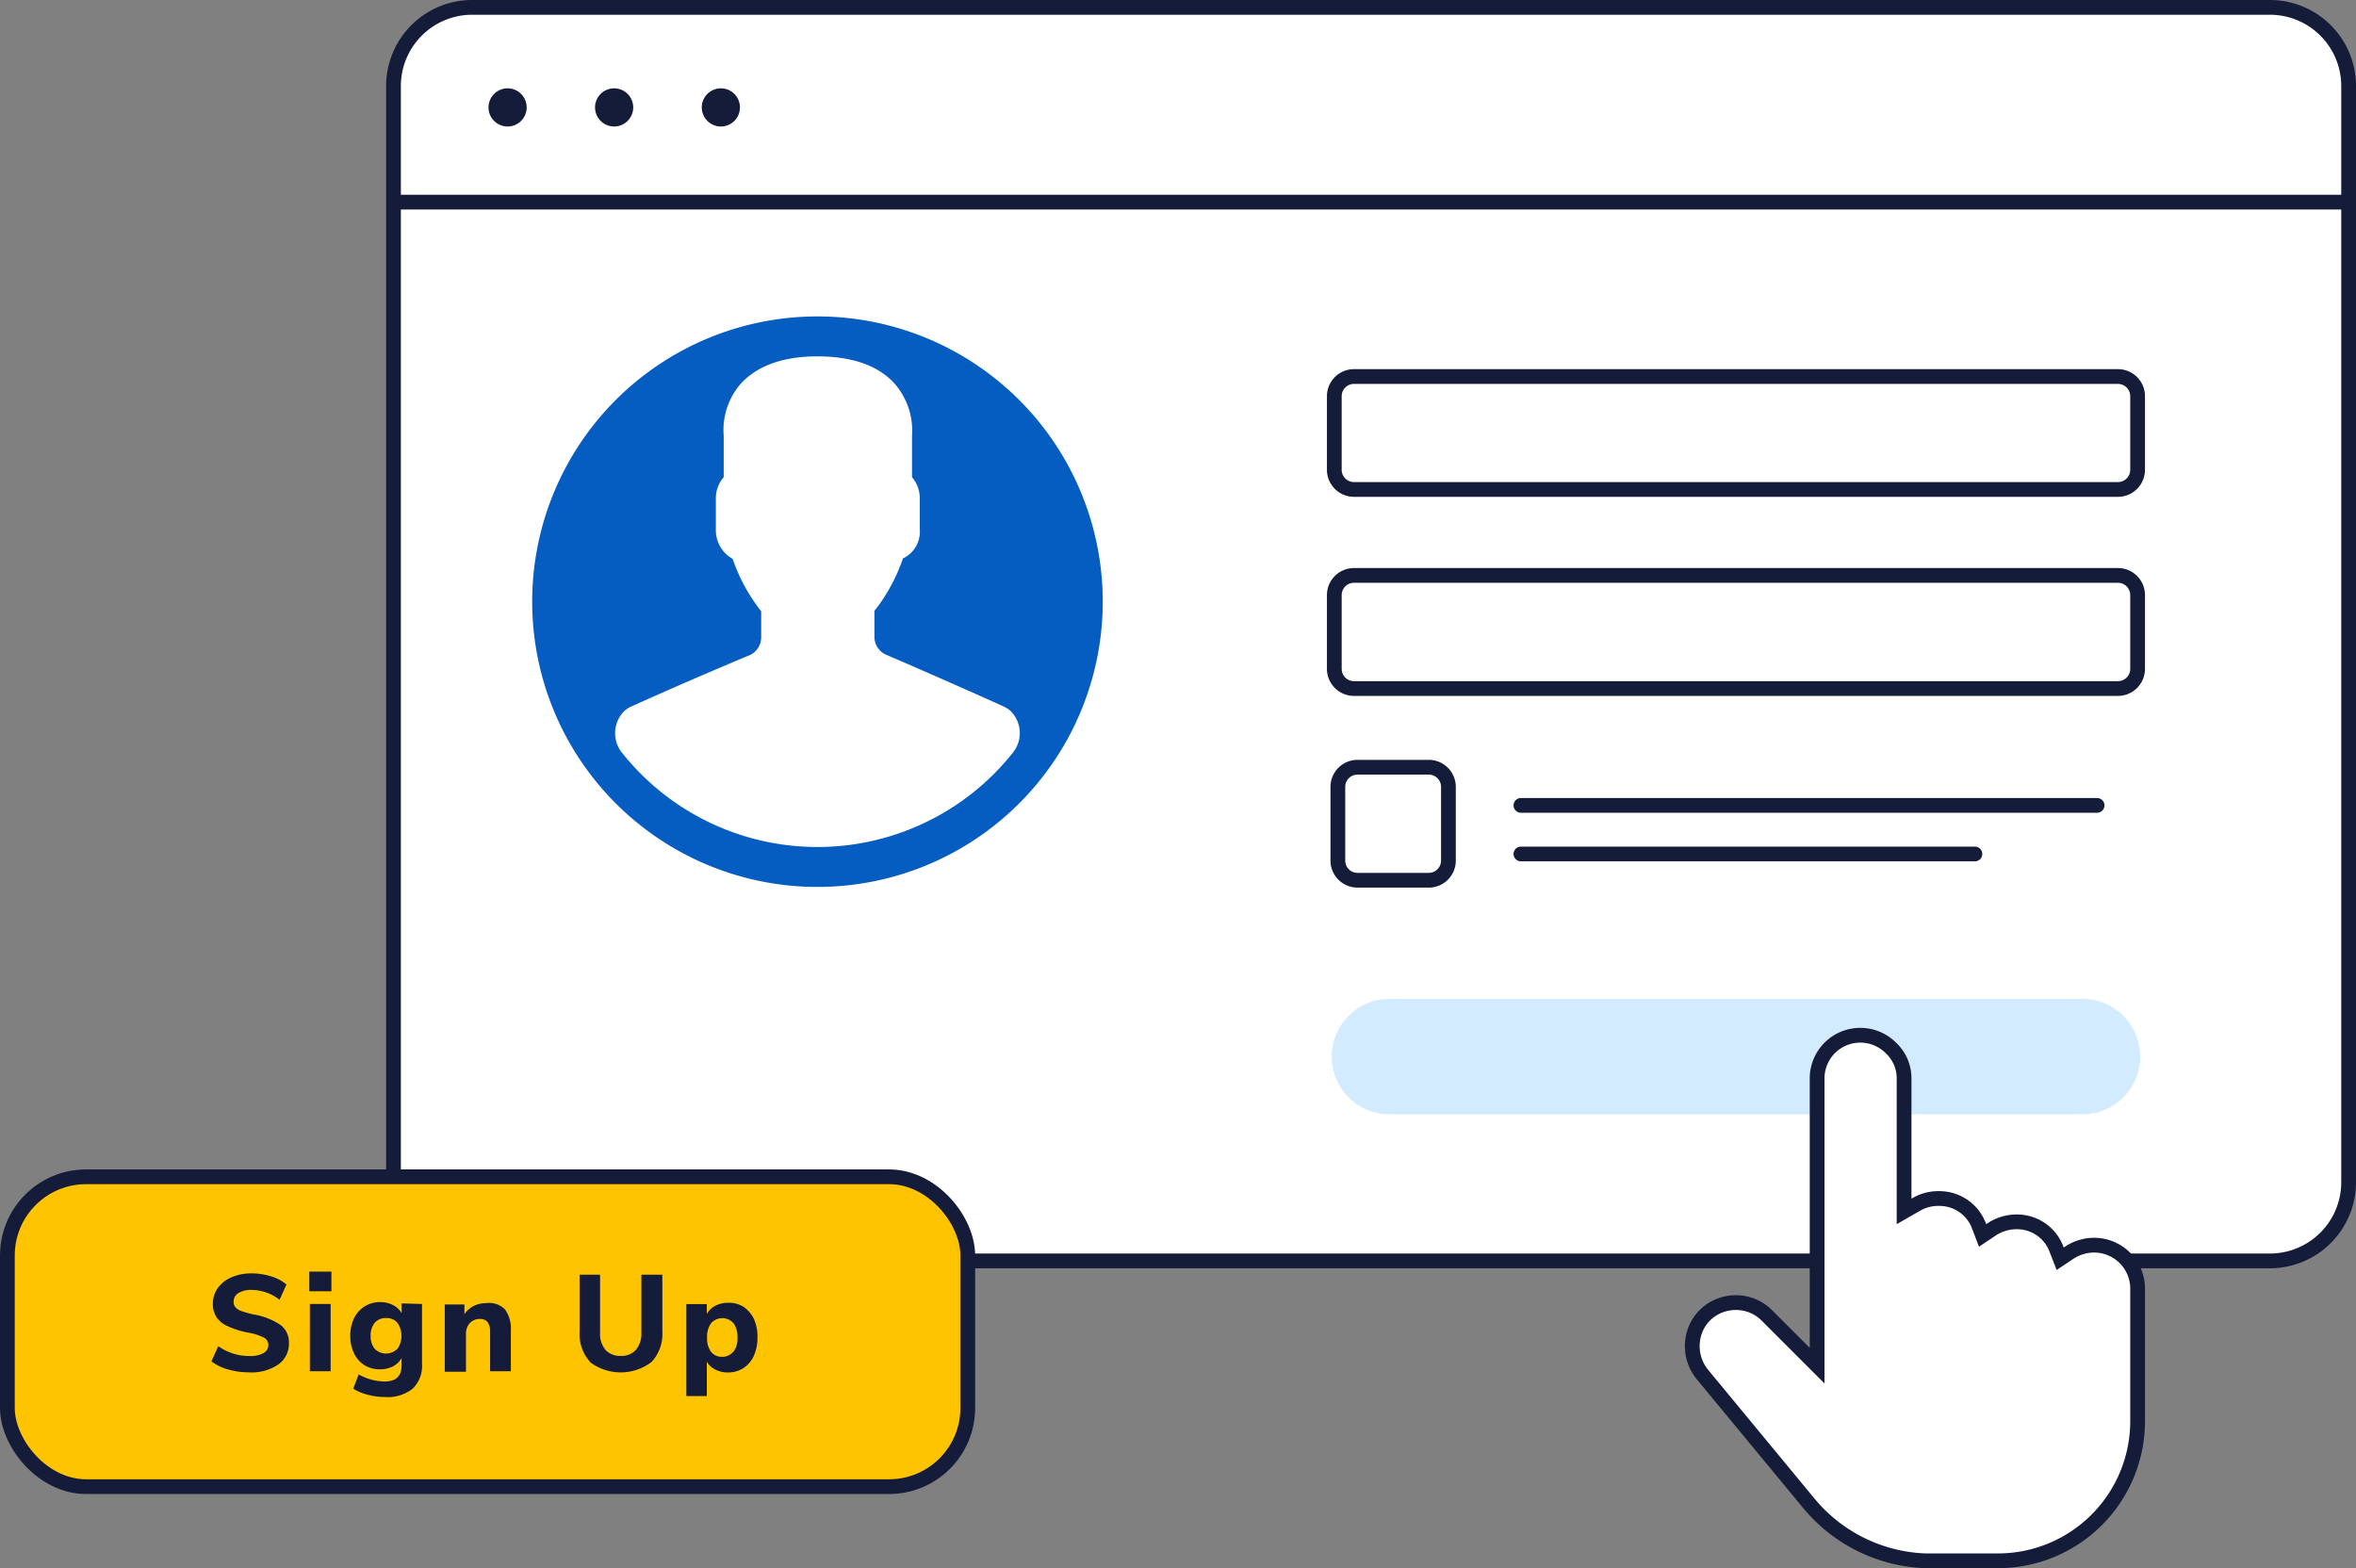 <svg xmlns="http://www.w3.org/2000/svg" viewBox="0 0 239.5 159.45"><rect x="0" y="0" width="239.5" height="159.45" fill="#808080" stroke="none"/><defs><style>.cls-1,.cls-7,.cls-8{fill:#fff;}.cls-1,.cls-2,.cls-4,.cls-7,.cls-9{stroke:#141c3a;stroke-width:1.5px;}.cls-1,.cls-2,.cls-7,.cls-9{stroke-miterlimit:10;}.cls-1{fill-rule:evenodd;}.cls-2,.cls-4{fill:none;}.cls-3{fill:#141c3a;}.cls-4{stroke-linecap:round;stroke-linejoin:round;}.cls-5{fill:#055dc2;}.cls-6{fill:#d2ebff;}.cls-9{fill:#ffc400;}</style></defs><g id="Layer_2" data-name="Layer 2"><g id="Work_file" data-name="Work file"><path class="cls-1" d="M230.75,128.19H48a8,8,0,0,1-8-8V8.75a8,8,0,0,1,8-8H230.75a8,8,0,0,1,8,8V120.19A8,8,0,0,1,230.75,128.19Z"/><path class="cls-2" d="M39.54,20.55H238.75"/><path class="cls-3" d="M51.59,12.86a1.94,1.94,0,1,0-1.93-1.94A1.94,1.94,0,0,0,51.59,12.86Z"/><path class="cls-3" d="M62.43,12.86a1.94,1.94,0,1,0-1.94-1.94A1.94,1.94,0,0,0,62.43,12.86Z"/><path class="cls-3" d="M73.28,12.86a1.94,1.94,0,1,0-1.94-1.94A1.94,1.94,0,0,0,73.28,12.86Z"/><path class="cls-4" d="M215.3,49.76H137.64a2,2,0,0,1-2-2V40.28a2,2,0,0,1,2-2H215.3a2,2,0,0,1,2,2v7.48A2,2,0,0,1,215.3,49.76Z"/><path class="cls-4" d="M215.3,70H137.64a2,2,0,0,1-2-2V60.5a2,2,0,0,1,2-2H215.3a2,2,0,0,1,2,2V68A2,2,0,0,1,215.3,70Z"/><path class="cls-4" d="M154.61,86.82h46.15"/><path class="cls-4" d="M154.61,81.88h58.57"/><path class="cls-4" d="M145.19,89.49H138a2,2,0,0,1-2-2V80a2,2,0,0,1,2-2h7.24a2,2,0,0,1,2,2v7.47A2,2,0,0,1,145.19,89.49Z"/><path class="cls-5" d="M83.1,90.17a29,29,0,1,0-29-29A29,29,0,0,0,83.1,90.17Z"/><path class="cls-6" d="M211.69,113.29H141.25a5.87,5.87,0,0,1-5.87-5.87h0a5.87,5.87,0,0,1,5.87-5.87h70.44a5.87,5.87,0,0,1,5.87,5.87h0A5.87,5.87,0,0,1,211.69,113.29Z"/><path class="cls-7" d="M196.35,158.69a16.13,16.13,0,0,1-12.5-5.89l-10.78-13.05a4.54,4.54,0,0,1-1-3.5,4.36,4.36,0,0,1,1.89-3.07,4.53,4.53,0,0,1,2.5-.75,4.42,4.42,0,0,1,3.14,1.29l5.12,5.12V109.67a4.39,4.39,0,0,1,7.52-3.11,4.21,4.21,0,0,1,1.32,3.11v13.49l1.29-.74a4.37,4.37,0,0,1,2.24-.57,4.29,4.29,0,0,1,4.07,2.75l.38,1,.9-.6a4.6,4.6,0,0,1,2.54-.78,4.28,4.28,0,0,1,4.06,2.75l.39,1,.9-.6a4.6,4.6,0,0,1,2.54-.78A4.42,4.42,0,0,1,217.3,131v13.46a14.2,14.2,0,0,1-14.22,14.22h-6.73Z"/><path class="cls-8" d="M102.08,71.85C95.77,69,90,66.53,90,66.53a2,2,0,0,1-1.11-1.78V62.09c.18-.21.37-.46.56-.73a18.22,18.22,0,0,0,2.34-4.59,3,3,0,0,0,1.71-3V50.64a3.28,3.28,0,0,0-.79-2.13V44.33A7.26,7.26,0,0,0,91,39.07c-1.64-1.87-4.29-2.83-7.87-2.84s-6.24,1-7.88,2.84a7.19,7.19,0,0,0-1.68,5.26v4.18a3.29,3.29,0,0,0-.8,2.13v3.18a3.34,3.34,0,0,0,1.71,3,17.93,17.93,0,0,0,2.35,4.59c.19.27.37.52.55.73v2.66a2,2,0,0,1-1.11,1.78S70.43,69,64.12,71.85a2.55,2.55,0,0,0-.69.47,3.18,3.18,0,0,0-.15,4.27,25.38,25.38,0,0,0,39.63,0,3.18,3.18,0,0,0-.14-4.27A2.91,2.91,0,0,0,102.08,71.85Z"/><rect class="cls-9" x="0.75" y="119.64" width="97.63" height="31.5" rx="8"/><path class="cls-3" d="M23.2,139.23a5,5,0,0,1-1.71-.83l.7-1.54a5.43,5.43,0,0,0,3.19,1,2.74,2.74,0,0,0,1.41-.3.93.93,0,0,0,.49-.83.82.82,0,0,0-.45-.74,5.71,5.71,0,0,0-1.61-.51,8.75,8.75,0,0,1-2.07-.65A2.63,2.63,0,0,1,22,133.9a2.44,2.44,0,0,1-.36-1.36,2.71,2.71,0,0,1,.5-1.59,3.3,3.3,0,0,1,1.38-1.09,5,5,0,0,1,2.06-.4,6.51,6.51,0,0,1,2,.31,4.24,4.24,0,0,1,1.54.82l-.7,1.55a4.74,4.74,0,0,0-2.84-1,2.44,2.44,0,0,0-1.34.32,1,1,0,0,0-.49.9.77.77,0,0,0,.19.55,1.48,1.48,0,0,0,.63.39,10.06,10.06,0,0,0,1.24.34,6.92,6.92,0,0,1,2.73,1.08,2.18,2.18,0,0,1,.83,1.81,2.57,2.57,0,0,1-1.08,2.19,4.85,4.85,0,0,1-3,.8A7.7,7.7,0,0,1,23.2,139.23Z"/><path class="cls-3" d="M31.44,129.28h2.25v2H31.44Zm.06,10.13v-6.84h2.11v6.84Z"/><path class="cls-3" d="M42.9,132.57v6.1a3.22,3.22,0,0,1-.95,2.51,4.09,4.09,0,0,1-2.8.85,6.79,6.79,0,0,1-1.76-.23,5,5,0,0,1-1.48-.62l.55-1.45a5.5,5.5,0,0,0,2.64.72c1.15,0,1.72-.54,1.72-1.63v-.75a2.08,2.08,0,0,1-.87.84,2.84,2.84,0,0,1-1.31.3,3,3,0,0,1-1.58-.41A2.87,2.87,0,0,1,36,137.6a3.9,3.9,0,0,1-.39-1.79A4,4,0,0,1,36,134a2.89,2.89,0,0,1,2.66-1.62,2.79,2.79,0,0,1,1.29.3,2.14,2.14,0,0,1,.88.83v-1Zm-2.5,4.57a2.36,2.36,0,0,0,0-2.66,1.43,1.43,0,0,0-1.15-.48,1.47,1.47,0,0,0-1.16.48,2,2,0,0,0-.41,1.33,2,2,0,0,0,.41,1.32,1.64,1.64,0,0,0,2.31,0Z"/><path class="cls-3" d="M51.33,133.12a3.31,3.31,0,0,1,.6,2.16v4.13H49.82v-4a1.67,1.67,0,0,0-.25-1,1,1,0,0,0-.81-.32,1.39,1.39,0,0,0-1,.42,1.57,1.57,0,0,0-.39,1.12v3.83H45.21v-6.84h2v1a2.47,2.47,0,0,1,.94-.85,2.92,2.92,0,0,1,1.3-.29A2.25,2.25,0,0,1,51.33,133.12Z"/><path class="cls-3" d="M60,138.47a4.19,4.19,0,0,1-1.08-3.12v-5.76H61v5.86a2.6,2.6,0,0,0,.54,1.78,2,2,0,0,0,1.55.62,2,2,0,0,0,1.56-.62,2.65,2.65,0,0,0,.55-1.78v-5.86h2.13v5.76a4.19,4.19,0,0,1-1.09,3.11,5.18,5.18,0,0,1-6.29,0Z"/><path class="cls-3" d="M75.57,132.85a3.13,3.13,0,0,1,1.08,1.27A4.43,4.43,0,0,1,77,136a4.32,4.32,0,0,1-.38,1.86,2.9,2.9,0,0,1-1.07,1.24,2.85,2.85,0,0,1-1.57.43,2.72,2.72,0,0,1-1.26-.29,2,2,0,0,1-.87-.8v3.49H69.77v-9.35h2.08v1a2.11,2.11,0,0,1,.87-.83,2.73,2.73,0,0,1,1.29-.3A2.79,2.79,0,0,1,75.57,132.85Zm-1,4.57a2.26,2.26,0,0,0,.4-1.43,2.37,2.37,0,0,0-.4-1.46,1.52,1.52,0,0,0-2.29,0,2.31,2.31,0,0,0-.4,1.46,2.26,2.26,0,0,0,.4,1.44,1.37,1.37,0,0,0,1.14.51A1.41,1.41,0,0,0,74.54,137.42Z"/></g></g></svg>